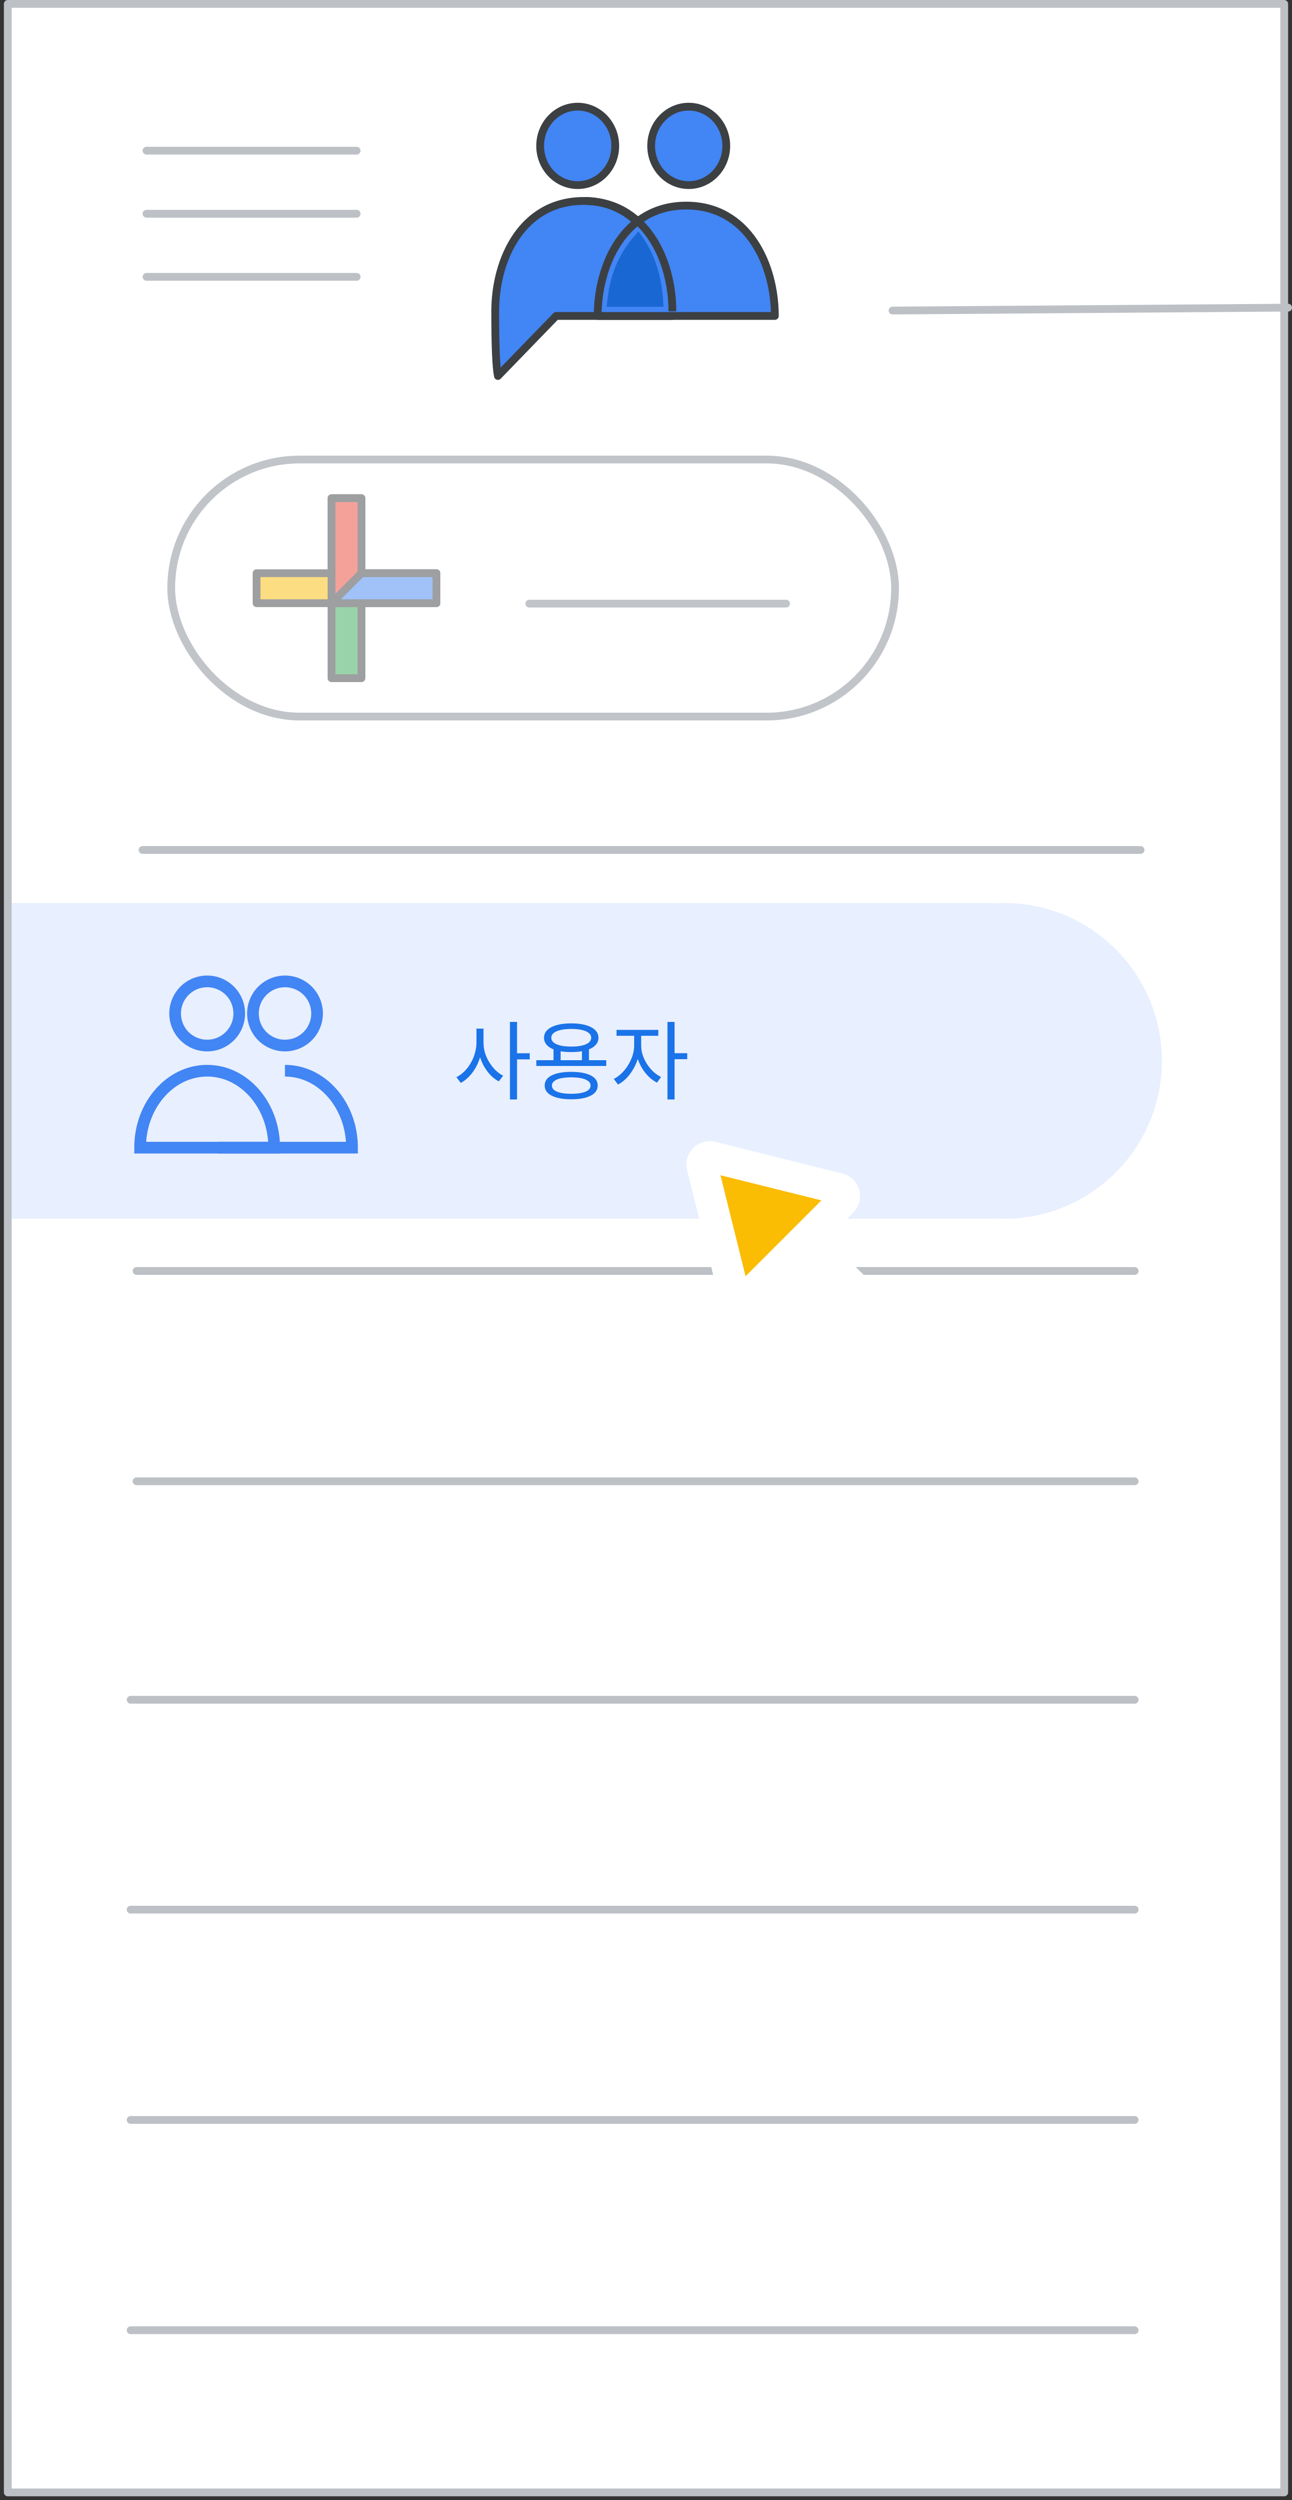 <svg width="166" height="321" viewBox="0 0 166 321" fill="none" xmlns="http://www.w3.org/2000/svg">
<rect x="0" y="0" width="166" height="321" fill="#333333" stroke="none"/>
<g id="groups-group-settings-people" clip-path="url(#clip0_6118_4431)">
<rect id="background" x="165" y="0.5" width="319.5" height="164" transform="rotate(90 165 0.5)" fill="white"/>
<g id="Groups icon - illustrated">
<path id="Oval" fill-rule="evenodd" clip-rule="evenodd" d="M63.974 48.274L71.449 40.564C78.695 40.564 83.678 40.564 86.399 40.564C86.399 34.004 82.974 25.799 75.008 25.799C67.042 25.799 63.625 33.328 63.625 39.967C63.625 44.393 63.741 47.162 63.974 48.274Z" fill="#4285F4" stroke="#3C4043" stroke-linejoin="round"/>
<path id="Oval_2" fill-rule="evenodd" clip-rule="evenodd" d="M99.556 40.564C99.556 34.004 96.139 26.396 88.173 26.396C80.207 26.396 76.79 34.004 76.79 40.564C79.61 40.564 95.475 40.564 99.556 40.564Z" fill="#4285F4" stroke="#3C4043" stroke-linejoin="round"/>
<path id="Oval_3" d="M86.391 39.967C86.391 33.407 82.974 25.799 75.008 25.799" stroke="#3C4043" stroke-linejoin="round"/>
<path id="Oval_4" d="M88.488 23.766C91.153 23.766 93.313 21.511 93.313 18.731C93.313 15.95 91.153 13.696 88.488 13.696C85.823 13.696 83.663 15.95 83.663 18.731C83.663 21.511 85.823 23.766 88.488 23.766Z" fill="#4285F4" stroke="#3C4043"/>
<path id="Oval_5" d="M74.225 23.766C76.89 23.766 79.05 21.511 79.05 18.731C79.05 15.95 76.89 13.696 74.225 13.696C71.56 13.696 69.4 15.95 69.4 18.731C69.4 21.511 71.56 23.766 74.225 23.766Z" fill="#4285F4" stroke="#3C4043"/>
<path id="Path-24" fill-rule="evenodd" clip-rule="evenodd" d="M81.991 30.506C79.349 33.48 78.744 36.575 78.498 38.889C78.873 38.889 80.946 38.889 84.718 38.889C84.532 35.531 83.623 32.737 81.991 30.506Z" fill="#1967D2" stroke="#1967D2"/>
</g>
<g id="Menu">
<path id="Line" d="M18.825 19.344H45.825" stroke="#BDC1C6" stroke-linecap="round" stroke-linejoin="round"/>
<path id="Line_2" d="M18.825 27.444H45.825" stroke="#BDC1C6" stroke-linecap="round" stroke-linejoin="round"/>
<path id="Line_3" d="M18.825 35.544H45.825" stroke="#BDC1C6" stroke-linecap="round" stroke-linejoin="round"/>
</g>
<g id="Group 2">
<rect id="Rectangle Copy" x="22" y="59" width="93" height="33" rx="16.5" fill="white" stroke="#C1C5CA"/>
<path id="Line Copy 7" d="M68 77.5H101" stroke="#C1C5CA" stroke-linecap="round"/>
<g id="Plus" opacity="0.5">
<g id="Group">
<g id="Rectangle 2">
<rect id="Rectangle" x="42.593" y="63.963" width="3.852" height="23.111" fill="#34A853" stroke="#3C4043" stroke-linejoin="round"/>
</g>
<rect id="Rectangle_2" x="56.074" y="73.593" width="3.852" height="23.111" transform="rotate(90 56.074 73.593)" fill="#FBBC04" stroke="#3C4043" stroke-linejoin="round"/>
<path id="Rectangle_3" fill-rule="evenodd" clip-rule="evenodd" d="M42.593 63.963H46.444V75.518L42.593 77.444V63.963Z" fill="#EA4335" stroke="#3C4043" stroke-linejoin="round"/>
<path id="Rectangle_4" fill-rule="evenodd" clip-rule="evenodd" d="M56.074 73.593V77.444H42.593L46.444 73.593H56.074Z" fill="#4285F4" stroke="#3C4043" stroke-linejoin="round"/>
</g>
</g>
</g>
<path id="Line 4 Copy 34" d="M16.784 218.236H145.784" stroke="#BDC1C6" stroke-linecap="round"/>
<path id="Line 4 Copy 19" d="M17.547 163.182H145.784" stroke="#BDC1C6" stroke-linecap="round"/>
<path id="Line 4 Copy 22" d="M17.547 190.182H145.784" stroke="#BDC1C6" stroke-linecap="round"/>
<rect id="Rectangle Copy 3" x="1.5" y="115.938" width="126" height="40.54" fill="#E8EFFE"/>
<circle id="Oval Copy 5" cx="129.013" cy="136.209" r="20.27" fill="#E8EFFE"/>
<path id="Line 4 Copy 24" d="M16.784 299.182H145.784" stroke="#BDC1C6" stroke-linecap="round"/>
<path id="Line 4 Copy 26" d="M16.784 245.182H145.784" stroke="#BDC1C6" stroke-linecap="round"/>
<path id="Line 4 Copy 27" d="M16.784 272.182H145.784" stroke="#BDC1C6" stroke-linecap="round"/>
<path id="Line 4 Copy 18" d="M18.311 109.128H146.547" stroke="#BDC1C6" stroke-linecap="round"/>
<path id="Line Copy 3" d="M114.675 39.871L165.5 39.5" stroke="#BDC1C6" stroke-linecap="round"/>
<rect id="border" x="165" y="0.5" width="319.5" height="164" transform="rotate(90 165 0.5)" stroke="#BDC1C6" stroke-linejoin="round"/>
<g id="Cursor ">
<g id="Union">
<mask id="path-28-outside-1_6118_4431" maskUnits="userSpaceOnUse" x="79.538" y="138.084" width="44.548" height="44.548" fill="black">
<rect fill="white" x="79.538" y="138.084" width="44.548" height="44.548"/>
<path fill-rule="evenodd" clip-rule="evenodd" d="M91.436 148.547C90.704 148.365 90.042 149.027 90.224 149.759L94.281 166.059C94.469 166.814 95.409 167.074 95.959 166.524L100.639 161.844L111.089 172.294C111.87 173.075 113.136 173.075 113.917 172.294C114.698 171.513 114.698 170.247 113.917 169.466L103.468 159.016L108.202 154.282C108.751 153.732 108.491 152.792 107.736 152.604L91.436 148.547Z"/>
</mask>
<path fill-rule="evenodd" clip-rule="evenodd" d="M91.436 148.547C90.704 148.365 90.042 149.027 90.224 149.759L94.281 166.059C94.469 166.814 95.409 167.074 95.959 166.524L100.639 161.844L111.089 172.294C111.87 173.075 113.136 173.075 113.917 172.294C114.698 171.513 114.698 170.247 113.917 169.466L103.468 159.016L108.202 154.282C108.751 153.732 108.491 152.792 107.736 152.604L91.436 148.547Z" fill="#FBBC04"/>
<path d="M90.224 149.759L92.165 149.276L92.165 149.276L90.224 149.759ZM91.436 148.547L91.919 146.606L91.919 146.606L91.436 148.547ZM94.281 166.059L96.222 165.576L96.222 165.576L94.281 166.059ZM95.959 166.524L97.373 167.939L95.959 166.524ZM100.639 161.844L102.053 160.43L100.639 159.016L99.225 160.43L100.639 161.844ZM113.917 169.466L112.503 170.88L113.917 169.466ZM103.468 159.016L102.053 157.601L100.639 159.016L102.053 160.43L103.468 159.016ZM108.202 154.282L106.787 152.868L108.202 154.282ZM107.736 152.604L107.253 154.545L107.253 154.545L107.736 152.604ZM92.165 149.276C92.347 150.008 91.685 150.67 90.953 150.488L91.919 146.606C89.724 146.06 87.737 148.047 88.283 150.242L92.165 149.276ZM96.222 165.576L92.165 149.276L88.283 150.242L92.341 166.542L96.222 165.576ZM94.545 165.11C95.095 164.56 96.034 164.821 96.222 165.576L92.341 166.542C92.904 168.806 95.723 169.588 97.373 167.939L94.545 165.11ZM99.225 160.43L94.545 165.11L97.373 167.939L102.053 163.258L99.225 160.43ZM112.503 170.88L102.053 160.43L99.225 163.258L109.675 173.708L112.503 170.88ZM112.503 170.88L109.675 173.708C111.237 175.27 113.77 175.27 115.332 173.708L112.503 170.88ZM112.503 170.88L112.503 170.88L115.332 173.708C116.894 172.146 116.894 169.613 115.332 168.051L112.503 170.88ZM102.053 160.43L112.503 170.88L115.332 168.051L104.882 157.601L102.053 160.43ZM106.787 152.868L102.053 157.601L104.882 160.43L109.616 155.696L106.787 152.868ZM107.253 154.545C106.498 154.357 106.237 153.417 106.787 152.868L109.616 155.696C111.266 154.046 110.483 151.227 108.219 150.663L107.253 154.545ZM90.953 150.488L107.253 154.545L108.219 150.663L91.919 146.606L90.953 150.488Z" fill="white" mask="url(#path-28-outside-1_6118_4431)"/>
</g>
</g>
<g id="Icons/users">
<path id="Path" d="M26.62 134.24C28.287 134.24 29.79 133.235 30.427 131.694C31.064 130.154 30.71 128.381 29.53 127.203C28.349 126.026 26.576 125.676 25.036 126.317C23.497 126.957 22.496 128.463 22.5 130.13C22.5 131.222 22.934 132.269 23.707 133.04C24.48 133.811 25.528 134.243 26.62 134.24Z" stroke="#4285F4" stroke-width="1.5" stroke-linecap="round" stroke-linejoin="round"/>
<path id="Path_2" d="M36.62 134.24C38.287 134.24 39.79 133.235 40.427 131.694C41.065 130.154 40.71 128.381 39.53 127.203C38.349 126.026 36.576 125.676 35.036 126.317C33.497 126.957 32.496 128.463 32.5 130.13C32.5 131.222 32.934 132.269 33.707 133.04C34.48 133.811 35.528 134.243 36.62 134.24Z" stroke="#4285F4" stroke-width="1.5" stroke-linecap="round" stroke-linejoin="round"/>
<path id="Path_3" d="M36.61 137.47C39.013 137.47 41.186 138.599 42.75 140.418C44.283 142.203 45.23 144.651 45.23 147.35C45.23 147.35 41.89 147.35 40.22 147.35C36.147 147.35 28 147.35 28 147.35" stroke="#4285F4" stroke-width="1.5"/>
<path id="Path_4" d="M26.62 137.47C21.86 137.47 18 141.9 18 147.35H35.23C35.23 141.9 31.37 137.47 26.62 137.47Z" stroke="#4285F4" stroke-width="1.5"/>
</g>
<path id="People" d="M61.218 132.063H61.966V133.845C61.966 134.395 61.897 134.934 61.757 135.462C61.625 135.99 61.435 136.485 61.185 136.947C60.936 137.409 60.643 137.82 60.305 138.179C59.968 138.538 59.601 138.824 59.205 139.037L58.644 138.3C59.011 138.117 59.348 137.871 59.656 137.563C59.972 137.248 60.247 136.888 60.481 136.485C60.716 136.082 60.896 135.656 61.02 135.209C61.152 134.754 61.218 134.3 61.218 133.845V132.063ZM61.383 132.063H62.12V133.845C62.12 134.285 62.183 134.721 62.307 135.154C62.439 135.587 62.623 135.994 62.857 136.375C63.092 136.756 63.36 137.097 63.66 137.398C63.968 137.699 64.298 137.937 64.65 138.113L64.089 138.839C63.701 138.641 63.341 138.37 63.011 138.025C62.689 137.68 62.403 137.288 62.153 136.848C61.911 136.401 61.721 135.924 61.581 135.418C61.449 134.905 61.383 134.38 61.383 133.845V132.063ZM65.519 131.205H66.432V141.16H65.519V131.205ZM66.223 135.231H68.06V136.012H66.223V135.231ZM71.118 134.582H72.031V136.452H71.118V134.582ZM74.77 134.582H75.672V136.452H74.77V134.582ZM68.907 136.122H77.894V136.859H68.907V136.122ZM73.395 137.618C74.458 137.618 75.29 137.768 75.892 138.069C76.493 138.37 76.794 138.802 76.794 139.367C76.794 139.939 76.493 140.375 75.892 140.676C75.29 140.984 74.458 141.138 73.395 141.138C72.331 141.138 71.495 140.984 70.887 140.676C70.285 140.375 69.985 139.939 69.985 139.367C69.985 138.802 70.285 138.37 70.887 138.069C71.495 137.768 72.331 137.618 73.395 137.618ZM73.395 138.322C72.874 138.322 72.427 138.362 72.053 138.443C71.686 138.524 71.404 138.645 71.206 138.806C71.008 138.96 70.909 139.147 70.909 139.367C70.909 139.602 71.008 139.8 71.206 139.961C71.404 140.115 71.686 140.232 72.053 140.313C72.427 140.394 72.874 140.434 73.395 140.434C73.915 140.434 74.359 140.394 74.726 140.313C75.1 140.232 75.386 140.115 75.584 139.961C75.782 139.8 75.881 139.602 75.881 139.367C75.881 139.147 75.782 138.96 75.584 138.806C75.386 138.645 75.1 138.524 74.726 138.443C74.359 138.362 73.915 138.322 73.395 138.322ZM73.395 131.392C74.113 131.392 74.733 131.465 75.254 131.612C75.782 131.759 76.185 131.971 76.464 132.25C76.75 132.521 76.893 132.851 76.893 133.24C76.893 133.621 76.75 133.951 76.464 134.23C76.185 134.509 75.782 134.721 75.254 134.868C74.733 135.007 74.113 135.077 73.395 135.077C72.676 135.077 72.053 135.007 71.525 134.868C71.004 134.721 70.601 134.509 70.315 134.23C70.036 133.951 69.897 133.621 69.897 133.24C69.897 132.851 70.036 132.521 70.315 132.25C70.601 131.971 71.004 131.759 71.525 131.612C72.053 131.465 72.676 131.392 73.395 131.392ZM73.395 132.107C72.874 132.107 72.419 132.151 72.031 132.239C71.649 132.327 71.352 132.455 71.14 132.624C70.934 132.793 70.832 132.998 70.832 133.24C70.832 133.475 70.934 133.68 71.14 133.856C71.352 134.025 71.649 134.153 72.031 134.241C72.419 134.329 72.874 134.373 73.395 134.373C73.93 134.373 74.388 134.329 74.77 134.241C75.151 134.153 75.444 134.025 75.65 133.856C75.855 133.68 75.958 133.475 75.958 133.24C75.958 132.998 75.855 132.793 75.65 132.624C75.444 132.455 75.151 132.327 74.77 132.239C74.388 132.151 73.93 132.107 73.395 132.107ZM81.479 132.635H82.216V134.241C82.216 134.762 82.142 135.279 81.996 135.792C81.849 136.298 81.644 136.778 81.38 137.233C81.123 137.68 80.826 138.08 80.489 138.432C80.151 138.777 79.788 139.048 79.4 139.246L78.861 138.52C79.22 138.344 79.554 138.106 79.862 137.805C80.177 137.497 80.456 137.149 80.698 136.76C80.94 136.364 81.13 135.953 81.27 135.528C81.409 135.095 81.479 134.666 81.479 134.241V132.635ZM81.655 132.635H82.381V134.241C82.381 134.637 82.443 135.037 82.568 135.44C82.7 135.843 82.883 136.228 83.118 136.595C83.352 136.962 83.624 137.292 83.932 137.585C84.247 137.871 84.581 138.102 84.933 138.278L84.416 139.004C84.027 138.806 83.664 138.542 83.327 138.212C82.989 137.875 82.696 137.493 82.447 137.068C82.197 136.643 82.003 136.188 81.864 135.704C81.724 135.22 81.655 134.732 81.655 134.241V132.635ZM79.213 132.228H84.581V132.987H79.213V132.228ZM85.758 131.205H86.671V141.16H85.758V131.205ZM86.462 135.22H88.299V135.99H86.462V135.22Z" fill="#1A73E8"/>
</g>
<defs>
<clipPath id="clip0_6118_4431">
<rect width="166" height="321" fill="white"/>
</clipPath>
</defs>
</svg>
